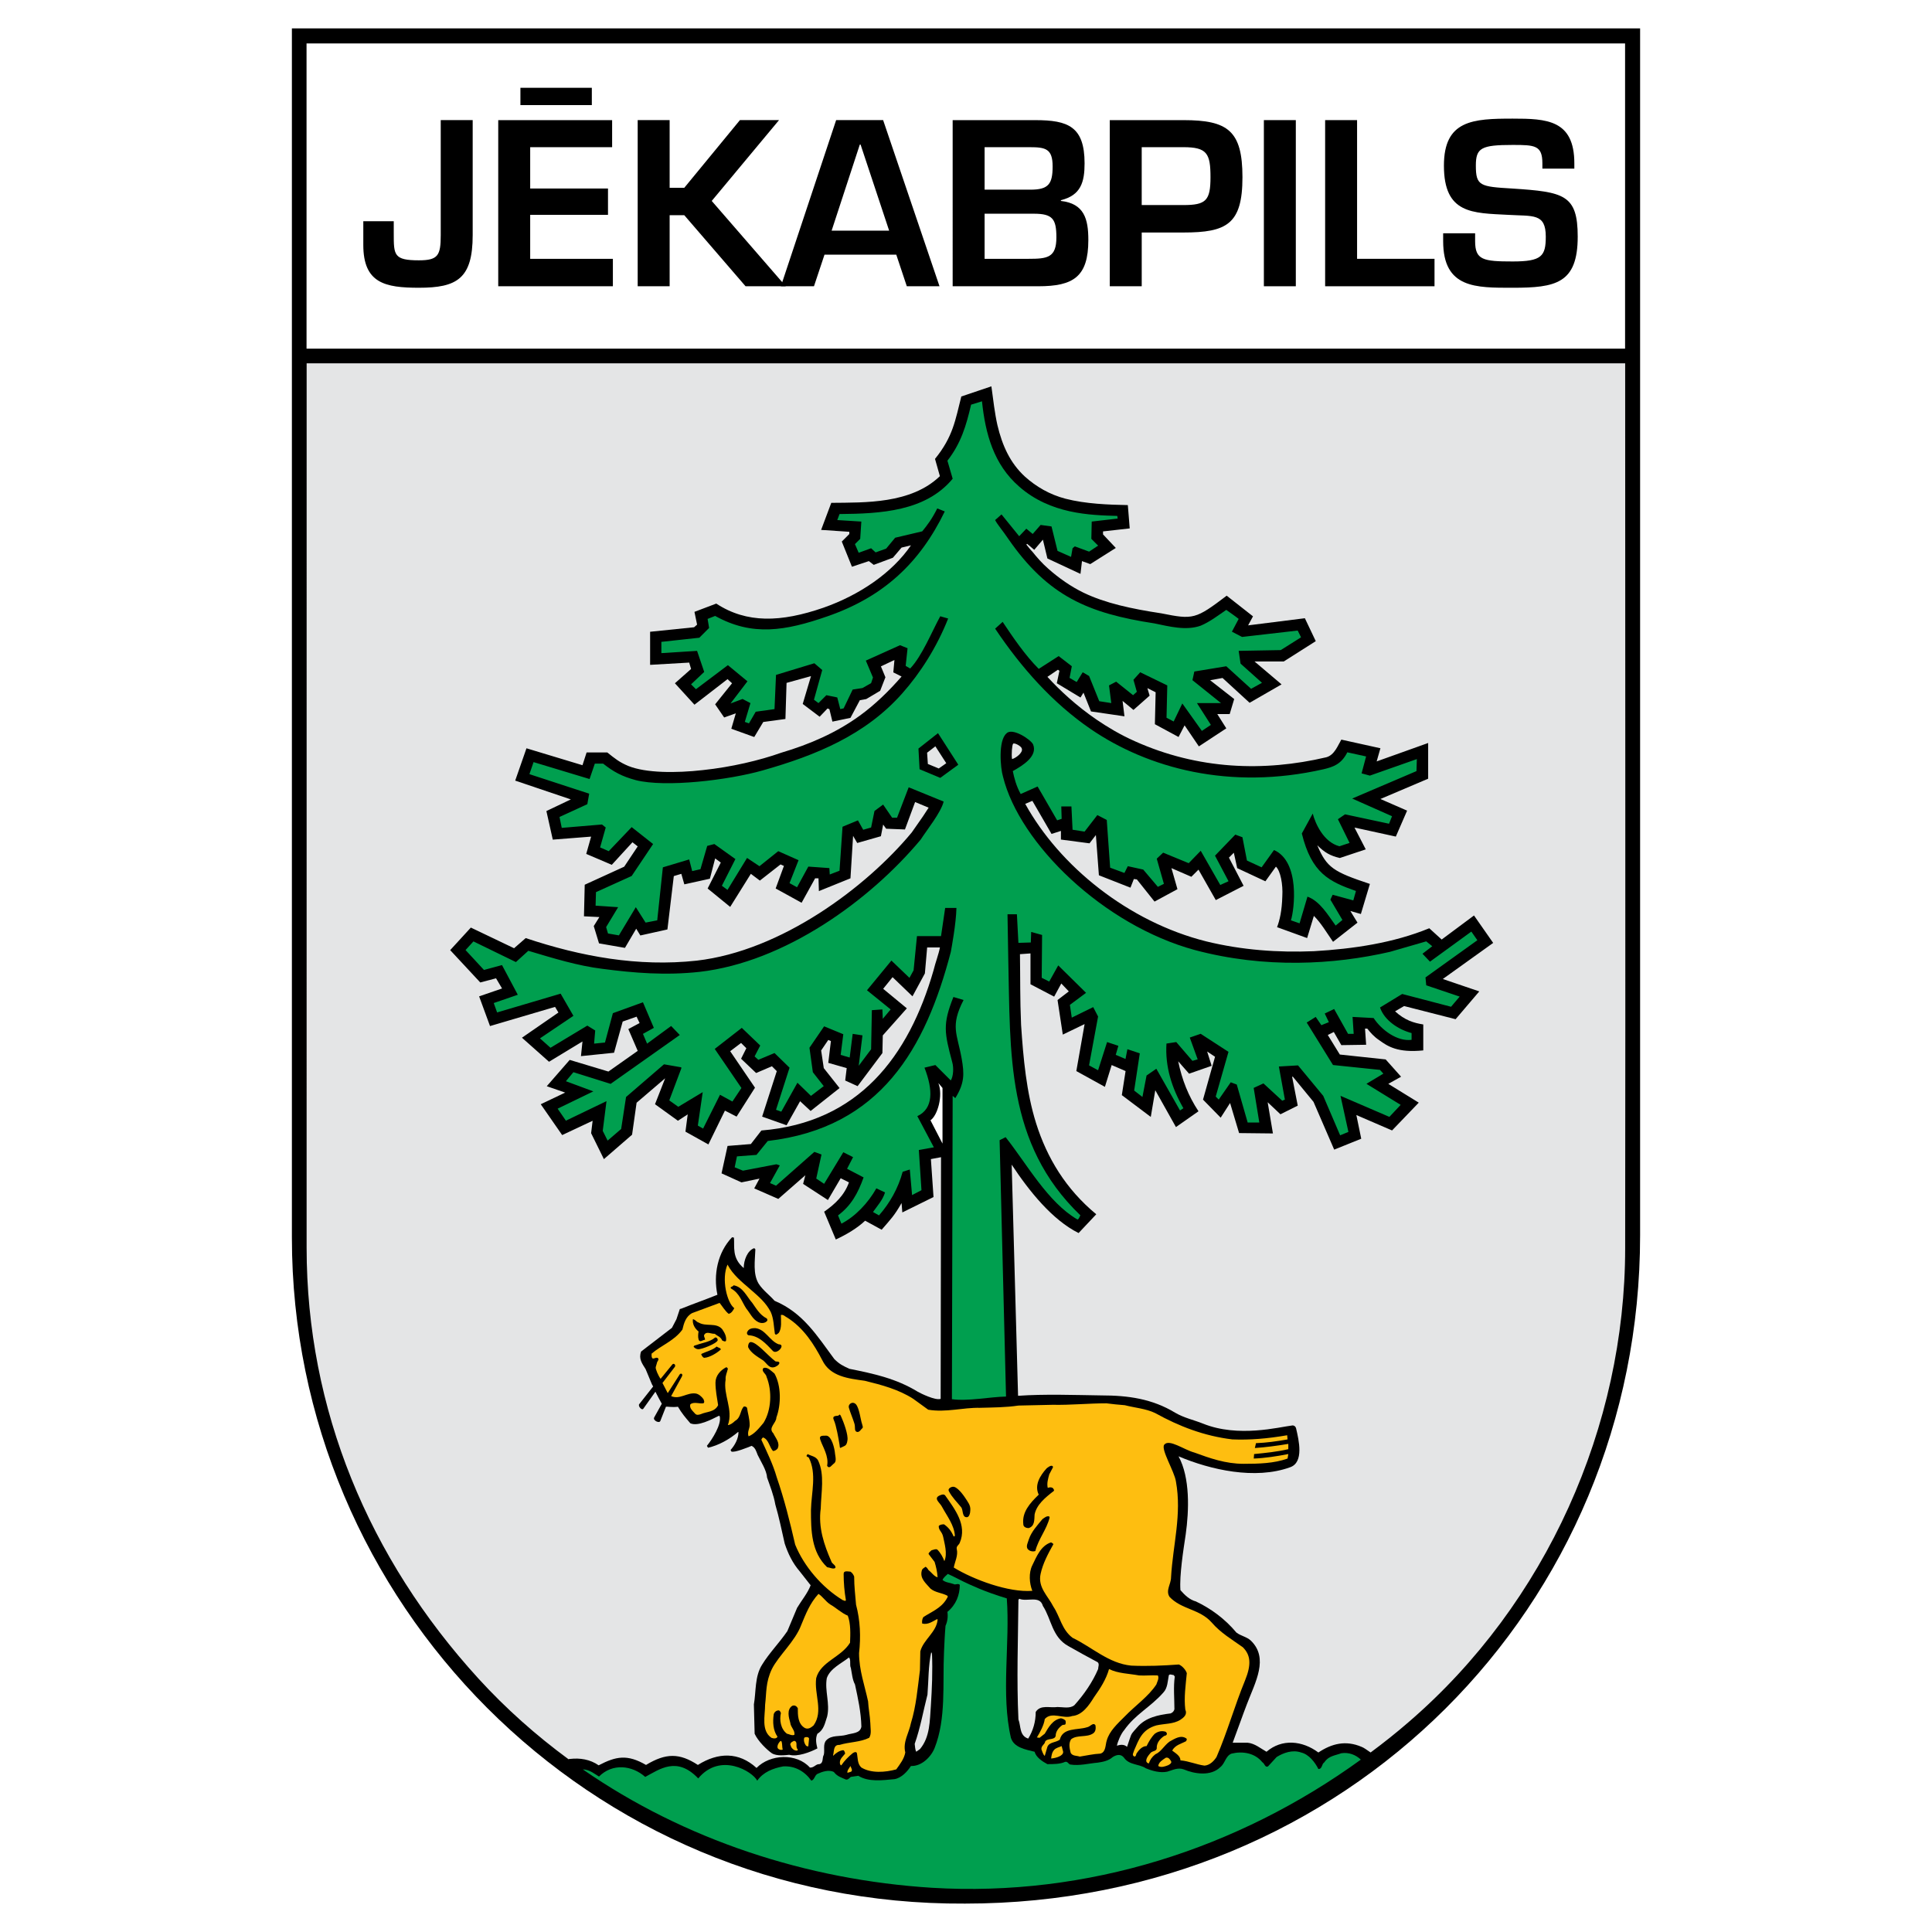 <?xml version="1.0" encoding="utf-8"?>
<!-- Generator: Adobe Illustrator 13.0.0, SVG Export Plug-In . SVG Version: 6.00 Build 14948)  -->
<!DOCTYPE svg PUBLIC "-//W3C//DTD SVG 1.0//EN" "http://www.w3.org/TR/2001/REC-SVG-20010904/DTD/svg10.dtd">
<svg version="1.0" id="Layer_1" xmlns="http://www.w3.org/2000/svg" xmlns:xlink="http://www.w3.org/1999/xlink" x="0px" y="0px"
	 width="192.756px" height="192.756px" viewBox="0 0 192.756 192.756" enable-background="new 0 0 192.756 192.756"
	 xml:space="preserve">
<g>
	<polygon fill-rule="evenodd" clip-rule="evenodd" fill="#FFFFFF" points="0,0 192.756,0 192.756,192.756 0,192.756 0,0 	"/>
	<path fill-rule="evenodd" clip-rule="evenodd" d="M163.634,2.834v120.412c0,37.014-29.325,66.676-67.35,66.676
		c-37.612,0.225-67.162-30.15-67.162-66.451V2.834H163.634L163.634,2.834z"/>
	<polygon fill-rule="evenodd" clip-rule="evenodd" fill="#FFFFFF" points="30.584,34.785 162.134,34.785 162.134,4.334 
		30.584,4.334 30.584,34.785 	"/>
	<path fill-rule="evenodd" clip-rule="evenodd" d="M43.972,11.984v11.475c0,2.025-0.263,2.513-2.175,2.513
		c-2.512,0-2.512-0.525-2.512-2.663v-1.238h-3.038v2.363c0,3.825,2.175,4.275,5.55,4.275c3.788,0,5.363-0.9,5.363-5.25V11.984
		H43.972L43.972,11.984z"/>
	<path fill-rule="evenodd" clip-rule="evenodd" d="M52.897,14.685h8.175v-2.7H49.709V28.56h11.438v-2.738h-8.25v-4.387h7.763V18.81
		h-7.763V14.685L52.897,14.685z M51.922,8.76v1.725h7.125V8.76H51.922L51.922,8.76z"/>
	<polygon fill-rule="evenodd" clip-rule="evenodd" points="66.81,11.984 63.622,11.984 63.622,28.56 66.81,28.56 66.81,21.472 
		68.272,21.472 74.384,28.56 78.396,28.56 71.009,20.047 77.722,11.984 73.822,11.984 68.272,18.734 66.81,18.734 66.81,11.984 	"/>
	<path fill-rule="evenodd" clip-rule="evenodd" d="M89.422,25.409l1.05,3.15h3.263l-5.625-16.575h-4.688L77.91,28.56h3.3l1.05-3.15
		H89.422L89.422,25.409z M88.709,23.01h-5.737l2.812-8.588h0.075L88.709,23.01L88.709,23.01z"/>
	<path fill-rule="evenodd" clip-rule="evenodd" d="M98.234,21.322h4.912c1.875,0,2.25,0.525,2.25,2.363
		c0,2.025-0.899,2.137-2.774,2.137h-4.388V21.322L98.234,21.322z M103.597,28.56c3.487,0,4.987-0.938,4.987-4.613
		c0-2.1-0.412-3.637-2.737-3.899v-0.075c1.987-0.488,2.362-1.8,2.362-3.675c0-3.675-1.649-4.312-4.912-4.312h-8.25V28.56H103.597
		L103.597,28.56z M98.234,14.685h4.5c1.575,0,2.287,0.15,2.287,1.913c0,1.762-0.412,2.325-2.212,2.325h-4.575V14.685L98.234,14.685z
		"/>
	<path fill-rule="evenodd" clip-rule="evenodd" d="M110.722,28.56h3.188v-5.363h4.162c4.312,0,5.888-0.825,5.888-5.512
		c0-4.65-1.462-5.7-5.888-5.7h-7.35V28.56L110.722,28.56z M113.909,20.459v-5.775h4.162c2.363,0,2.7,0.637,2.7,3
		c0,2.325-0.45,2.775-2.7,2.775H113.909L113.909,20.459z"/>
	<polygon fill-rule="evenodd" clip-rule="evenodd" points="129.284,11.984 126.097,11.984 126.097,28.56 129.284,28.56 
		129.284,11.984 	"/>
	<polygon fill-rule="evenodd" clip-rule="evenodd" points="135.396,11.984 132.209,11.984 132.209,28.56 143.122,28.56 
		143.122,25.822 135.396,25.822 135.396,11.984 	"/>
	<path fill-rule="evenodd" clip-rule="evenodd" d="M143.984,23.272v0.788c0,4.725,3.262,4.65,6.938,4.65
		c4.274,0,6.487-0.413,6.487-5.1c0-4.2-1.388-4.462-6.525-4.8c-3.225-0.188-3.638-0.263-3.638-2.288
		c0-1.762,0.525-2.062,3.676-2.062c2.212,0,2.962,0.038,2.962,1.837v0.525h3.188v-0.525c0-4.35-2.774-4.462-6.149-4.462
		c-3.976,0-6.863,0.15-6.863,4.688c0,4.837,2.851,4.725,6.413,4.913c2.475,0.15,3.75-0.188,3.75,2.175c0,1.95-0.413,2.475-3.3,2.475
		c-2.963,0-3.75-0.15-3.75-2.025v-0.788H143.984L143.984,23.272z"/>
	<path fill-rule="evenodd" clip-rule="evenodd" fill="#009F4F" d="M100.372,139.334c-1.65,0.037-3.825,0.488-5.4,0.262l0.075-30.262
		l0.263,0.225c0.937-1.5,0.9-2.438,0.637-3.938c-0.45-2.512-1.163-3.225,0.188-5.85l-1.013-0.301
		c-1.087,2.738-0.9,3.562-0.112,6.525c0.15,0.525,0.112,1.389-0.15,1.801l-1.538-1.537l-1.087,0.262
		c0.862,2.213,0.9,4.088-0.713,4.838l1.65,3.111l-1.5,0.264l0.263,4.012l-0.938,0.488l-0.225-2.551l-0.712,0.225
		c-0.45,1.65-1.275,3.113-2.362,4.352l-0.6-0.338c0.45-0.639,0.975-1.201,1.2-1.951l-0.862-0.412
		c-0.825,1.463-2.1,2.812-3.488,3.525l-0.337-0.824c1.312-0.977,1.987-2.213,2.55-3.789l-1.65-0.861l0.6-1.162l-0.975-0.488
		l-1.913,3.15l-0.787-0.525l0.525-2.4l-0.712-0.262l-3.825,3.375l-0.6-0.264l0.975-1.762l-0.337-0.113l-3.338,0.639l-0.825-0.338
		l0.225-1.088l1.95-0.15l1.125-1.387c11.288-1.312,15.75-9.262,18.263-18.862c0.075-0.413,0.525-2.812,0.562-4.388h-1.125
		l-0.413,2.812h-2.4l-0.338,3.413l-0.412,0.75l-1.8-1.725l-2.438,2.963l2.363,1.912l-0.788,0.938l-0.038-0.938l-1.05,0.074
		l-0.075,3.9l-1.238,1.65l0.375-3.037l-0.975-0.15l-0.3,2.363l-0.9-0.264l0.262-2.062l-1.913-0.787l-1.462,2.137l0.337,2.438
		l1.088,1.389l-1.275,0.975l-1.35-1.312l-1.612,2.887l-0.525-0.188l1.35-4.199l-1.5-1.463l-1.613,0.676l-0.375-0.338l0.563-1.088
		l-1.838-1.762l-2.7,2.1l2.663,3.9l-0.9,1.35l-1.237-0.676l-1.688,3.375l-0.525-0.299l0.488-3.338l-2.438,1.463l-0.9-0.639
		l1.2-3.188v-0.111l-1.725-0.301l-3.788,3.264l-0.487,3.188l-1.351,1.162l-0.487-0.975l0.375-2.963l-4.05,1.949l-0.825-1.199
		l3.562-1.725l-2.737-1.014l0.75-0.9l3.712,1.164l6.9-4.875l-0.862-0.9l-2.4,1.762l-0.413-0.975l1.087-0.6l-1.087-2.551l-3,1.088
		l-0.788,2.926l-1.087,0.111l0.112-1.312l-0.787-0.486l-3.675,2.211l-1.05-0.938l3.337-2.248l-1.275-2.213l-6.337,1.875
		l-0.338-0.938l2.4-0.826l-1.575-2.962l-1.8,0.487l-1.838-1.987l0.788-0.862l4.237,2.062l1.238-1.125c2.513,0.75,4.95,1.5,7.387,1.8
		c3.15,0.412,6.3,0.675,9.713,0.3c8.475-0.976,16.95-7.088,22.05-13.2c0.6-0.938,2.025-2.7,2.288-3.788l-3.488-1.425l-1.162,3.037
		h-0.488l-0.9-1.312l-0.863,0.638l-0.337,1.65l-0.788,0.225l-0.525-0.938l-1.538,0.637l-0.3,4.388l-0.975,0.375l-0.038-0.638
		l-2.1-0.15l-1.125,2.062l-0.75-0.412l0.9-2.288l-2.025-0.9l-1.875,1.5l-1.238-0.825l-1.95,3.188l-0.562-0.413l1.35-2.663l-2.1-1.5
		l-0.712,0.187l-0.675,2.325l-0.825,0.188l-0.3-1.163l-2.625,0.788l-0.562,5.288l-1.162,0.225l-0.975-1.537l-1.688,2.812
		l-1.087-0.188l-0.188-0.638l1.2-1.987l-2.25-0.15l0.038-1.35l3.562-1.613l2.138-3.187l-2.138-1.688l-2.288,2.4l-0.862-0.375
		l0.562-1.987l-0.375-0.3l-4.013,0.337l-0.225-1.087l2.775-1.275l0.187-1.05l-5.625-1.837l-0.338-0.113l0.413-1.2l5.588,1.688
		l0.525-1.538h0.825c1.05,0.825,1.875,1.275,3.263,1.65c2.962,0.75,9.262,0,12.675-0.975c5.288-1.5,10.237-3.525,13.913-7.688
		c1.8-2.025,3.45-4.613,4.575-7.462l-0.788-0.225c-0.862,1.575-1.8,3.938-3,5.212l-0.45-0.262l0.188-1.763l-0.75-0.3l-3.413,1.537
		l0.712,1.688l-0.187,0.562l-0.863,0.488l-0.975,0.15l-0.9,1.875l-0.337,0.075l-0.3-1.163l-1.087-0.225l-0.788,0.788l-0.45-0.337
		l0.825-2.962l-0.787-0.675l-3.825,1.163l-0.15,3.412l-1.875,0.263l-0.675,1.163l-0.412-0.15l0.562-1.875l-0.788-0.412l-1.2,0.45
		l1.688-2.212l-1.95-1.612l-3.188,2.4l-0.488-0.487l1.312-1.238l-0.712-2.1l-3.562,0.225v-1.125l3.788-0.412l0.975-0.976l-0.15-0.9
		l0.75-0.3c3.712,2.062,7.012,1.5,11.212,0.038c5.625-1.95,9.225-5.362,11.7-10.462l-0.75-0.3c-0.525,1.05-0.975,1.649-1.5,2.287
		l-2.7,0.637l-0.9,1.088l-1.05,0.375l-0.45-0.413l-1.238,0.45l-0.375-0.863l0.525-0.525l0.113-1.725l-2.4-0.15l0.225-0.6
		c4.087-0.037,8.587-0.262,11.288-3.525l-0.525-1.8c1.35-1.725,1.875-3.487,2.362-5.588l1.087-0.337
		c0.338,3.225,1.162,6.3,3.713,8.512c3.112,2.737,7.05,2.85,9.787,2.925l0.037,0.263l-2.587,0.3l-0.038,1.725l0.676,0.675l-0.9,0.6
		l-1.425-0.525l-0.225,0.188l-0.15,0.862l-1.35-0.6l-0.601-2.438l-1.087-0.15l-0.788,0.9l-0.638-0.525l-0.712,0.75l-1.763-2.175
		l-0.638,0.562c0.225,0.45,0.788,1.087,1.312,1.875c3.976,5.738,7.987,7.425,14.588,8.438c1.462,0.3,3.149,0.75,4.612,0.225
		c0.899-0.375,1.725-1.012,2.55-1.575c0.412,0.3,0.862,0.6,1.237,0.9l-0.675,1.275l1.013,0.525l5.55-0.638l0.337,0.675l-2.024,1.275
		l-4.2,0.075l0.188,1.275l2.138,1.913l-1.088,0.6l-2.475-2.25l-3.188,0.525l-0.188,0.863l2.85,2.287h-2.399l1.388,2.175l-0.9,0.6
		l-1.95-2.738l-0.862,1.8l-0.713-0.375l0.075-3.225l-2.7-1.312l-0.675,0.75l0.338,1.2l-0.375,0.337l-1.688-1.35l-0.713,0.375
		l0.226,1.762l-1.2-0.187l-1.013-2.513l-0.638-0.375l-0.6,0.975l-0.713-0.413l0.226-1.163l-1.312-1.012l-1.988,1.275
		c-1.35-1.35-2.55-3.112-3.6-4.688l-0.75,0.675c2.588,3.863,5.7,7.388,9.524,10.013c5.701,3.9,13.876,6.15,23.251,4.012
		c0.937-0.225,1.762-0.487,2.362-1.687l1.875,0.412l-0.45,1.688l0.825,0.225l4.688-1.65l-0.038,1.2l-6.412,2.737l3.975,1.763
		l-0.3,0.75l-4.388-0.938l-0.712,0.487l1.162,2.363l-1.013,0.337c-1.574-0.413-2.399-2.25-2.662-3.262l-1.088,1.987
		c0.976,3.975,2.737,4.8,5.4,5.737l-0.263,0.938l-2.062-0.562l-0.225,0.488l1.2,2.025l-0.676,0.562
		c-0.787-1.087-1.574-2.438-2.812-2.888l-0.787,2.663l-0.862-0.3c0.337-1.05,0.938-5.85-1.688-7.013l-1.237,1.725l-1.463-0.675
		l-0.45-2.325l-0.712-0.263l-2.025,2.1l1.35,2.55l-0.824,0.375l-1.95-3.412l-1.2,1.237l-2.55-1.05l-0.638,0.6l0.713,2.512
		l-0.601,0.3l-1.462-1.725l-1.538-0.337l-0.337,0.675l-1.425-0.525l-0.338-4.763l-0.938-0.487l-1.275,1.65l-1.199-0.188
		l-0.113-2.325h-1.012l0.037,1.238l-0.45,0.15l-1.95-3.375l-1.688,0.75c-0.449-0.825-0.638-1.575-0.787-2.288
		c0.938-0.525,2.513-1.462,2.025-2.663c-0.226-0.487-2.101-1.725-2.663-1.087c-0.825,0.713-0.6,3.45-0.337,4.312
		c1.649,6.675,10.012,14.812,19.124,17.288c7.013,1.875,13.913,1.462,19.463,0.188l3.638-1.05l0.6,0.487l-0.975,0.75l0.75,0.788
		l4.125-3l0.6,0.862l-5.175,3.712l0.075,0.787l3.337,1.125l-0.862,1.014l-4.875-1.275l-2.212,1.35
		c0.449,1.312,1.874,2.213,3.149,2.551v0.674c-1.425,0.188-3-0.975-3.787-2.174l-2.101-0.113l0.112,1.688h-0.562l-1.388-2.475
		l-0.938,0.449l0.412,0.863l-0.75,0.299l-0.562-0.824l-0.899,0.562l2.624,4.238l4.688,0.486l0.337,0.375l-1.688,1.014l3.413,2.1
		l-1.125,1.199l-4.876-2.1l0.788,3.6l-0.825,0.338l-1.688-3.938l-2.513-3.037l-1.912,0.111l0.6,3.301l-0.262,0.113l-1.876-1.727
		l-0.975,0.451l0.562,3.449h-1.162l-1.088-3.787l-0.6-0.225l-1.2,1.725l-0.3-0.301l1.274-4.461l-2.774-1.801l-1.088,0.375
		l0.787,2.176l-0.524,0.148l-1.612-1.875l-0.976,0.15c-0.149,2.287,0.525,4.426,1.688,6.451l-0.337,0.225l-2.363-4.162l-0.975,0.674
		l-0.412,2.139l-0.825-0.639l0.562-3.713l-1.237-0.412l-0.188,0.975l-0.976-0.412l0.263-0.9l-1.125-0.375l-0.899,2.812l-0.9-0.486
		l0.9-4.875l-0.487-0.938l-2.138,1.049l-0.188-1.273l1.613-1.201l-2.775-2.737l-0.899,1.612l-0.75-0.375l0.037-4.274l-1.087-0.3
		l-0.038,1.05l-1.237,0.038l-0.15-2.85h-0.938l0.075,4.425c0.225,9.412-0.263,18.449,7.2,25.613c-0.075,0.074-0.15,0.412-0.3,0.412
		c-2.963-1.725-5.025-5.514-7.163-8.213l-0.6,0.301L100.372,139.334L100.372,139.334z"/>
	<polygon fill-rule="evenodd" clip-rule="evenodd" points="93.584,73.147 95.609,76.296 93.809,77.609 91.747,76.747 91.634,74.684 
		93.584,73.147 	"/>
	<path fill-rule="evenodd" clip-rule="evenodd" fill="#E4E5E6" d="M101.946,74.684c0.15,0.413-0.637,0.975-0.975,1.05
		c-0.075-0.45,0-1.425,0.112-1.538C101.234,74.084,101.909,74.459,101.946,74.684L101.946,74.684z"/>
	<polygon fill-rule="evenodd" clip-rule="evenodd" fill="#E4E5E6" points="93.322,74.459 94.409,76.146 93.659,76.672 
		92.572,76.222 92.497,75.097 93.322,74.459 	"/>
	<path fill-rule="evenodd" clip-rule="evenodd" fill="#FFFFFF" d="M94.034,114.096l-1.2-2.324c0.712-0.488,1.275-2.475,0.788-3.713
		l0.412,0.488V114.096L94.034,114.096z"/>
	<path fill-rule="evenodd" clip-rule="evenodd" fill="#FEBE10" d="M76.897,130.896c0.3,0.676,0.3,1.426,0.413,2.176
		c0.112,0.188,0.262,0,0.375-0.076c0.337-0.449,0.225-1.236,0.225-1.799c0.262-0.076,0.45,0.188,0.637,0.262
		c1.65,1.049,2.663,2.662,3.487,4.238c0.788,1.648,2.625,1.836,4.238,2.062c1.688,0.412,3.375,0.861,4.837,1.799l1.5,1.088
		c1.762,0.301,3.45-0.225,5.175-0.188c1.312-0.037,2.588-0.037,3.825-0.225l3.412-0.076c1.8,0.039,3.562-0.148,5.363-0.148
		c0.6,0.074,1.237,0.148,1.837,0.188c1.013,0.262,2.1,0.336,3.038,0.787c2.362,1.312,4.874,2.287,7.687,2.625
		c1.726,0.074,3.525-0.076,5.476-0.414l0.037,0.414c-1.05,0.188-2.1,0.338-3.149,0.375c-0.038,0.188-0.075,0.338-0.113,0.486
		c1.088-0.074,2.213-0.225,3.338-0.412v0.525c-1.125,0.262-2.25,0.375-3.412,0.488l-0.038,0.449c1.088-0.037,2.288-0.225,3.45-0.449
		l-0.075,0.449c-1.35,0.486-2.887,0.525-4.388,0.525c-1.8,0-3.375-0.562-4.912-1.125c-1.013-0.264-2.513-1.389-3-0.787
		c-0.375,0.449,1.013,2.662,1.163,3.674c0.6,3.301-0.301,6.301-0.488,9.562c0,0.676-0.562,1.312-0.149,1.951
		c1.199,1.273,3,1.199,4.199,2.549c0.9,1.051,2.062,1.725,3.112,2.475c0.788,0.789,0.863,1.725,0.226,3.301
		c-1.05,2.549-1.763,5.137-2.85,7.65c-0.263,0.412-0.676,0.824-1.2,0.861c-0.825-0.111-1.538-0.449-2.4-0.525
		c0-0.449-0.487-0.711-0.824-0.975c0.3-0.562,0.899-0.674,1.387-0.938c0.038-0.074,0.112-0.188,0.038-0.262
		c-0.563-0.412-1.2,0.037-1.688,0.301c-0.562,0.412-0.825,1.012-1.425,1.273c-0.338,0.264-0.525,0.562-0.638,0.9
		c-0.15,0-0.226-0.111-0.263-0.225c0-0.301,0.188-0.525,0.375-0.75c0.188-0.301,0.637-0.188,0.675-0.525
		c-0.038-0.525,0.337-0.975,0.75-1.238c0.112-0.037,0.225-0.037,0.263-0.188c0-0.148-0.112-0.262-0.263-0.262
		c-0.338-0.074-0.675,0.037-0.938,0.225c-0.375,0.375-0.6,0.789-0.825,1.238c-0.45,0-0.787,0.412-1.013,0.75
		c-0.037,0.111-0.037,0.262-0.187,0.299c-0.338-0.111-0.075-0.449-0.038-0.637c0.45-1.012,0.75-2.062,2.212-2.475
		c0.825-0.188,1.688-0.113,2.4-0.562c0.338-0.225,0.713-0.525,0.487-1.014c-0.149-1.199,0.038-2.438,0.15-3.637
		c-0.112-0.338-0.45-0.713-0.787-0.863c-1.575,0.113-3.112,0.188-4.763,0.113c-2.25-0.225-3.9-1.838-5.85-2.775
		c-1.088-0.824-1.238-2.1-1.913-3.111c-0.524-1.051-1.575-1.914-1.274-3.264c0.225-1.049,0.75-2.025,1.274-2.961
		c-0.037-0.113-0.149-0.113-0.225-0.189c-1.05,0.338-1.463,1.463-1.875,2.289c-0.375,0.75-0.301,1.799,0,2.549
		c-2.363,0.188-5.888-1.125-7.838-2.324c0.112-0.6,0.45-1.201,0.3-1.838c-0.075-0.301,0.225-0.412,0.3-0.637
		c0.75-1.764-0.488-3.338-1.462-4.725c-0.15-0.15-0.338-0.076-0.525,0c-0.713,0.299,0.037,0.75,0.225,1.162
		c0.487,0.9,1.2,1.799,1.274,2.85c-0.037,0.113-0.112,0.113-0.15,0.037c-0.187-0.449-0.487-0.861-0.938-1.162
		c-0.187,0-0.45,0.037-0.525,0.188c0,0.449,0.338,0.525,0.45,1.088c0.112,0.6,0.45,1.648,0.112,2.4
		c-0.15-0.414-0.375-0.826-0.712-1.164c-0.188-0.074-0.375,0.037-0.562,0.076c-0.112,0.111-0.3,0.225-0.3,0.375l0.6,0.787
		c0.15,0.486,0.262,0.975,0.3,1.537c-0.338-0.074-0.6-0.486-0.9-0.713c-0.075-0.111-0.15-0.262-0.3-0.338
		c-0.15,0.113-0.337,0.189-0.375,0.375c-0.225,0.789,0.413,1.275,0.863,1.801c0.487,0.412,1.125,0.412,1.688,0.713
		c0.112,0.113-0.075,0.262-0.113,0.375c-0.562,0.9-1.5,1.236-2.288,1.762c-0.112,0.188-0.15,0.412-0.112,0.639
		c0.6,0.148,1.05-0.227,1.5-0.451l0.038,0.076c-0.113,1.236-1.425,1.986-1.725,3.15l-0.038,1.873
		c-0.225,1.764-0.375,3.602-0.9,5.289c-0.188,0.975-0.825,1.875-0.562,2.924c-0.112,0.639-0.525,1.162-0.9,1.688
		c-1.087,0.301-2.512,0.412-3.487-0.188c-0.413-0.375-0.338-0.975-0.45-1.463c-0.112-0.148-0.3-0.037-0.413,0.039
		c-0.413,0.336-0.825,0.75-1.125,1.199c-0.112,0.037-0.112-0.113-0.15-0.188c-0.038-0.449,0.3-0.676,0.525-0.975
		c-0.038-0.15-0.075-0.301-0.188-0.338c-0.375,0.037-0.712,0.262-1.013,0.562v-0.074c0.113-0.375,0-1.051,0.638-1.014
		c0.975-0.299,2.062-0.262,2.962-0.711c0.263-0.414,0.113-0.977,0.113-1.463c-0.038-0.75-0.188-1.463-0.225-2.176
		c-0.337-1.574-0.9-3.113-0.9-4.801c0.188-1.648,0.112-3.299-0.3-4.836c-0.075-0.938-0.188-1.801-0.188-2.812
		c-0.075-0.188-0.188-0.375-0.375-0.488c-0.225,0-0.675-0.15-0.675,0.225c0,0.863,0.075,1.764,0.225,2.625
		c-0.075,0.15-0.188,0-0.3,0c-2.1-1.275-3.9-3.412-4.762-5.549c-0.525-2.289-1.088-4.537-1.838-6.713
		c-0.375-1.312-0.975-2.514-1.537-3.75c0.038-0.076,0.075-0.188,0.188-0.225c0.562,0.225,0.6,0.938,0.975,1.35
		c0.188,0,0.337-0.113,0.45-0.225c0.3-0.562-0.188-1.051-0.413-1.537c-0.562-0.562,0.3-1.014,0.3-1.576
		c0.487-1.312,0.487-3.188-0.188-4.387c-0.337-0.264-0.675-0.676-1.088-0.562c-0.3,0.338,0.263,0.562,0.3,0.9
		c0.562,1.387,0.487,3.299-0.3,4.574c-0.412,0.488-0.9,1.125-1.5,1.35c-0.15-0.449,0.112-0.75,0.112-1.125
		c0-0.637-0.188-1.162-0.263-1.725c-0.075-0.113-0.225-0.15-0.337-0.113c-0.375,0.451-0.262,1.088-0.862,1.426
		c-0.188,0.188-0.488,0.412-0.712,0.412c0.562-1.537-0.488-3-0.225-4.537c-0.038-0.412,0.15-0.713,0.225-1.088
		c-0.038-0.074-0.075-0.111-0.15-0.15c-0.6,0.301-1.087,0.863-1.087,1.539c0,0.787,0.15,1.5,0.263,2.25
		c-0.338,0.711-1.163,0.637-1.725,0.898c-0.225,0.076-0.413,0.113-0.562-0.037c-0.263-0.301-0.6-0.562-0.487-0.938
		c0.337-0.299,0.9-0.037,1.312-0.111c0.15-0.113,0.037-0.301,0-0.414c-0.188-0.262-0.488-0.525-0.788-0.562
		c-0.863-0.111-1.575,0.639-2.438,0.264l1.05-1.912c0.188-0.301-0.075-0.414-0.188-0.264l-1.2,1.875l-0.525-1.012l1.238-1.613
		c0.112-0.188-0.112-0.412-0.262-0.225l-1.163,1.426c-0.225-0.301-0.525-0.977-0.488-1.164l0.15-0.523
		c0.075-0.113,0.188-0.264,0.075-0.375c-0.225-0.188-0.562,0.299-0.637-0.188v-0.264c1.012-0.861,2.25-1.275,3.075-2.4
		c0.15-0.637,0.337-1.312,0.975-1.648l2.737-1.014c0.3,0.375,0.562,0.826,0.9,1.088c0.263-0.037,0.45-0.338,0.563-0.562
		c-0.713-0.525-1.313-2.887-0.675-4.35c0.525,1.012,1.425,1.725,2.288,2.475C75.697,129.359,76.409,129.959,76.897,130.896
		L76.897,130.896z"/>
	<path fill-rule="evenodd" clip-rule="evenodd" d="M75.06,129.996c0.375,0.525,0.75,1.201,1.425,1.537
		c0.075,0.039,0.112,0.227,0.038,0.264c-0.188,0.225-0.562,0.262-0.863,0.111c-0.562-0.262-0.825-0.898-1.2-1.35
		c-0.45-0.674-0.675-1.537-1.5-1.986c-0.225-0.188,0.188-0.188,0.225-0.338C74.122,128.385,74.497,129.359,75.06,129.996
		L75.06,129.996z"/>
	<path fill-rule="evenodd" clip-rule="evenodd" d="M69.697,131.947c0.75,0.449,1.763-0.039,2.362,0.674
		c0.225,0.338,0.45,0.713,0.375,1.162c-0.113,0.113-0.263,0-0.375-0.037c-0.15-0.375-0.487-0.449-0.75-0.674
		c-0.337,0.037-0.825-0.301-1.05,0.111c-0.075,0.188,0.113,0.301,0.075,0.488c-0.225,0-0.525,0.338-0.638-0.037
		c-0.075-0.264-0.037-0.562,0-0.789c-0.375-0.299-0.637-0.75-0.562-1.236C69.397,131.684,69.509,131.908,69.697,131.947
		L69.697,131.947z"/>
	<path fill-rule="evenodd" clip-rule="evenodd" d="M77.685,134.121c0.75,0-0.15,1.051-0.562,0.676
		c-0.713-0.75-1.425-1.537-2.438-1.576c-0.188-0.074-0.188-0.262-0.113-0.375c0.188-0.338,0.562-0.338,0.788-0.338
		C76.372,132.621,76.784,133.783,77.685,134.121L77.685,134.121z"/>
	<path fill-rule="evenodd" clip-rule="evenodd" d="M71.609,133.709c-0.075,0.338-1.65,0.938-1.95,0.9c-0.15,0-0.3-0.076-0.45-0.225
		c0-0.15,0.15-0.15,0.262-0.188c0.6-0.227,1.35-0.301,1.875-0.75C71.497,133.408,71.609,133.559,71.609,133.709L71.609,133.709z"/>
	<path fill-rule="evenodd" clip-rule="evenodd" d="M77.347,135.809c0.075,0.076,0.413-0.037,0.413,0.188
		c-0.075,0.225-0.225,0.264-0.413,0.375c-0.6,0.225-0.788-0.299-1.2-0.637c-0.562-0.375-1.2-0.713-1.5-1.312
		c-0.038-0.15,0.038-0.488,0.225-0.525C75.472,133.859,76.559,135.209,77.347,135.809L77.347,135.809z"/>
	<path fill-rule="evenodd" clip-rule="evenodd" d="M71.909,134.646c-0.375,0.338-1.087,0.787-1.65,0.824
		c-0.15-0.037-0.263-0.225-0.3-0.375c0.413-0.225,1.2-0.412,1.538-0.75C71.647,134.459,71.947,134.496,71.909,134.646
		L71.909,134.646z"/>
	<path fill-rule="evenodd" clip-rule="evenodd" d="M85.409,140.121c0.337,0.412,0.45,1.537,0.6,1.951
		c0.15,0.449,0.038,0.375-0.075,0.523c-0.113,0.15-0.3,0.375-0.525,0.225c-0.188-0.148-0.037-0.449-0.188-0.861
		c-0.112-0.375-0.413-1.088-0.525-1.5C84.584,140.084,85.072,139.746,85.409,140.121L85.409,140.121z"/>
	<path fill-rule="evenodd" clip-rule="evenodd" d="M83.947,141.396c0.188,0.412,0.712,1.762,0.6,2.324
		c-0.075,0.562-0.3,0.525-0.488,0.639c-0.225,0.074-0.262,0.262-0.3-0.225c-0.075-0.488-0.337-1.988-0.562-2.438
		c-0.225-0.488,0.263-0.414,0.413-0.451S83.759,140.947,83.947,141.396L83.947,141.396z"/>
	<path fill-rule="evenodd" clip-rule="evenodd" d="M83.31,145.033c0.075,0.488,0.15,0.826-0.15,1.014
		c-0.263,0.225-0.337,0.412-0.562,0.299l-0.075-0.111c0.188-0.938-0.45-1.912-0.637-2.475c-0.225-0.525,0.038-0.525,0.562-0.525
		C82.972,143.271,83.272,144.51,83.31,145.033L83.31,145.033z"/>
	<path fill-rule="evenodd" clip-rule="evenodd" d="M81.622,145.709c0.675,1.426,0.3,3.188,0.263,4.799
		c-0.263,1.877,0.337,3.639,1.05,5.252c0.075,0.299,0.487,0.375,0.412,0.674c-0.225,0.15-0.525-0.037-0.825-0.074
		c-1.575-1.5-1.612-3.639-1.612-5.701c0.038-1.762,0.6-3.637-0.225-5.25c-0.075-0.037-0.187-0.074-0.225-0.15l0.113-0.186
		C80.909,145.258,81.397,145.297,81.622,145.709L81.622,145.709z"/>
	<path fill-rule="evenodd" clip-rule="evenodd" d="M104.685,147.096c-0.112,0.414-0.263,0.9-0.15,1.352
		c0.188-0.076,0.338-0.076,0.487,0c0.075,0.074,0.226,0.262,0.075,0.336c-0.825,0.639-1.688,1.35-1.875,2.326
		c-0.037,0.486,0.037,1.162-0.6,1.35c-0.226,0-0.525-0.113-0.525-0.375c-0.15-1.199,0.638-2.1,1.537-2.963
		c-0.449-0.938,0.113-1.875,0.788-2.625c0.15-0.111,0.412-0.338,0.6-0.225l0.038,0.113L104.685,147.096L104.685,147.096z"/>
	<path fill-rule="evenodd" clip-rule="evenodd" d="M96.284,149.422c0.263,0.412,0.562,0.75,0.525,1.236
		c0,0.301-0.112,0.75-0.375,0.713c-0.45,0-0.337-0.713-0.525-0.975c-0.45-0.562-0.9-0.975-1.237-1.613
		c-0.15-0.262,0.225-0.449,0.413-0.449C95.347,148.297,95.834,148.746,96.284,149.422L96.284,149.422z"/>
	<path fill-rule="evenodd" clip-rule="evenodd" d="M104.722,151.408c-0.3,1.201-1.125,2.139-1.425,3.338
		c-0.225,0.076-0.525,0.037-0.713-0.15c-0.3-0.262,0-0.75,0.075-1.049c0.263-0.75,0.825-1.352,1.35-1.988
		c0.226-0.15,0.413-0.338,0.676-0.262L104.722,151.408L104.722,151.408z"/>
	<path fill-rule="evenodd" clip-rule="evenodd" fill="#FEBE10" d="M82.822,160.07c0.6,0.338,1.125,0.863,1.762,1.125
		c0.3,0.789,0.263,1.838,0.225,2.701c-0.9,1.463-2.925,1.875-3.375,3.525c-0.225,1.611,0.75,3.299-0.263,4.725
		c-0.263,0.225-0.525,0.412-0.863,0.262c-0.712-0.412-0.712-1.275-0.712-1.986c-0.112-0.188-0.3-0.338-0.562-0.227
		c-0.562,0.375-0.337,1.164-0.188,1.688c0.038,0.451,0.488,0.75,0.413,1.201c-0.263,0.111-0.525-0.076-0.75-0.113
		c-0.638-0.486-0.75-1.387-0.6-2.062c-0.038-0.111-0.113-0.262-0.225-0.262c-0.225,0-0.413,0.15-0.488,0.375
		c-0.112,0.787-0.075,1.611,0.375,2.25c-0.112,0.225-0.375,0.188-0.6,0.113c-1.05-0.713-0.637-2.213-0.637-3.301
		c0.15-1.238,0.038-2.213,0.675-3.562c0.675-1.35,2.325-2.775,2.925-4.389c0.45-1.086,0.863-2.174,1.725-3.111
		C82.072,159.283,82.372,159.771,82.822,160.07L82.822,160.07z"/>
	<path fill-rule="evenodd" clip-rule="evenodd" fill="#E4E5E6" d="M104.047,160.221c0.862,1.312,0.9,3.113,2.55,4.014
		c0.976,0.562,1.95,1.086,2.925,1.611c0.188,0.188,0.038,0.451,0.038,0.676c-0.562,1.312-1.388,2.512-2.363,3.6
		c-0.45,0.375-1.125,0.188-1.687,0.188c-0.788,0.113-1.688-0.262-2.176,0.488c0,0.975-0.262,1.875-0.75,2.662
		c-0.899-0.301-0.712-1.238-0.975-1.912c-0.188-3.938-0.038-7.988,0-11.926l0.075-0.113
		C102.472,159.846,103.747,159.133,104.047,160.221L104.047,160.221z"/>
	<path fill-rule="evenodd" clip-rule="evenodd" fill="#E4E5E6" d="M92.984,164.984c0.075,1.762,0,3.449-0.112,5.211
		c-0.113,1.502-0.075,3.113-1.088,4.312l-0.375,0.264c-0.112-0.225-0.112-0.525-0.15-0.787c0.562-1.576,0.862-3.301,1.275-4.914
		c0.113-1.387,0.075-2.85,0.375-4.236L92.984,164.984L92.984,164.984z"/>
	<path fill-rule="evenodd" clip-rule="evenodd" fill="#FEBE10" d="M113.646,167.158c0.601,0.039,1.238-0.037,1.875,0
		c0.15,0.301-0.075,0.639-0.15,0.9c-0.787,1.201-2.1,2.1-3.149,3.188c-0.75,0.75-1.537,1.463-1.8,2.4
		c-0.15,0.449-0.075,1.162-0.638,1.312c-0.712,0.037-1.35,0.188-2.062,0.299c-0.3-0.111-0.712-0.037-0.9-0.375
		c-0.112-0.449-0.225-0.938,0.038-1.35c0.6-0.486,1.575-0.148,2.213-0.6c0.262-0.188,0.262-0.525,0.225-0.787
		c-0.225-0.375-0.525,0.15-0.862,0.188c-0.938,0.299-2.4,0-2.7,1.236c-0.413,0.301-1.05,0.227-1.237,0.713l-0.263,0.9
		c-0.15-0.074-0.3-0.562-0.338-0.676c0-0.375,0.338-0.449,0.375-0.748c0.226-0.375,0.938-0.113,1.05-0.564
		c0-0.449,0.301-0.824,0.676-1.086c0.074-0.039,0.225,0,0.3-0.076c0.037-0.111,0.037-0.262,0-0.375c-0.15-0.15-0.3-0.188-0.45-0.225
		c-0.825,0.15-1.237,0.9-1.612,1.537l-0.525,0.414l-0.262-0.039c0.3-0.486,0.712-1.236,0.787-1.838
		c0.713-0.787,1.837,0.039,2.737-0.299c1.013-0.076,1.688-1.088,2.175-1.875c0.638-0.9,1.2-1.762,1.5-2.812
		C111.547,166.971,112.634,166.971,113.646,167.158L113.646,167.158z"/>
	<path fill-rule="evenodd" clip-rule="evenodd" fill="#FEBE10" d="M80.722,173.459l-0.075,0.75c-0.038,0.074-0.15,0-0.225-0.037
		c-0.15-0.188-0.263-0.488-0.188-0.787C80.347,173.271,80.684,173.271,80.722,173.459L80.722,173.459z"/>
	<path fill-rule="evenodd" clip-rule="evenodd" fill="#FEBE10" d="M79.597,174.547c0,0.074-0.038,0.111-0.112,0.111
		c-0.263,0-0.45-0.188-0.562-0.375c0-0.15-0.15-0.225-0.038-0.338c0.038-0.148,0.225-0.186,0.337-0.262
		C79.672,173.76,79.297,174.283,79.597,174.547L79.597,174.547z"/>
	<path fill-rule="evenodd" clip-rule="evenodd" fill="#FEBE10" d="M78.097,174.547c-0.112,0.074-0.3,0.037-0.412-0.039
		c-0.188-0.111-0.113-0.375-0.038-0.523C78.134,173.158,77.984,174.359,78.097,174.547L78.097,174.547z"/>
	<path fill-rule="evenodd" clip-rule="evenodd" fill="#FEBE10" d="M106.071,174.771c0.038,0.412-0.712,0.637-1.199,0.676
		c0.037-0.301,0.075-0.639,0.337-0.9c0.15-0.15,0.525-0.264,0.713-0.338L106.071,174.771L106.071,174.771z"/>
	<path fill-rule="evenodd" clip-rule="evenodd" fill="#FEBE10" d="M116.834,175.709c0.113,0.188-0.149,0.338-0.3,0.412
		c-0.3,0.113-0.675,0.262-0.975,0.074c0.037-0.373,0.412-0.6,0.75-0.824C116.572,175.297,116.722,175.521,116.834,175.709
		L116.834,175.709z"/>
	<path fill-rule="evenodd" clip-rule="evenodd" fill="#FEBE10" d="M84.809,176.797l-0.262,0.074c-0.038-0.262,0.188-0.449,0.3-0.676
		C84.884,176.346,85.184,176.721,84.809,176.797L84.809,176.797z"/>
	<path fill-rule="evenodd" clip-rule="evenodd" fill="#E4E5E6" d="M111.435,174.172c0.074-0.412,0.412-1.201,0.712-1.539
		c1.125-1.611,2.663-2.324,3.938-3.787c0.413-0.449,0.413-1.125,0.525-1.688c0.075-0.188,0.338-0.037,0.487-0.037l0.112,0.15
		c-0.149,1.049-0.037,2.174-0.037,3.262c-0.038,0.188-0.188,0.338-0.375,0.414c-1.237,0.148-2.513,0.412-3.338,1.387
		c-0.487,0.562-0.562,0.562-0.75,1.162l-0.262,0.787C112.185,174.059,111.884,174.021,111.435,174.172L111.435,174.172z"/>
	<path fill-rule="evenodd" clip-rule="evenodd" fill="#E4E5E6" d="M136.746,174.846c-0.337-0.225-0.675-0.486-0.899-0.562
		c-1.575-0.674-2.963-0.338-4.312,0.562c-1.612-1.199-3.638-1.387-5.175-0.074c-0.601-0.338-1.163-0.826-1.875-0.9h-1.5
		c0.525-1.387,0.975-2.699,1.425-3.863c0.825-2.174,2.213-4.574,0.375-6.336c-0.413-0.375-0.975-0.451-1.425-0.789
		c-1.163-1.387-2.55-2.398-4.05-3.111c-0.601-0.15-1.125-0.639-1.538-1.125c-0.112-1.463,0.3-4.051,0.525-5.551
		c0.337-2.398,0.45-5.662-0.713-7.799c3.188,1.35,7.65,2.361,11.138,1.088c1.388-0.488,0.862-2.701,0.6-3.826
		c-0.037-0.262-0.262-0.375-0.412-0.338c-1.275,0.15-5.362,1.238-8.888-0.188c-0.938-0.375-1.875-0.562-2.774-1.086
		c-2.288-1.389-4.688-1.727-7.351-1.727c-2.587-0.037-5.737-0.15-8.325,0.039l-0.637-23.062c1.762,2.662,4.05,5.512,6.675,6.824
		l1.763-1.875c-3.038-2.512-4.913-5.625-6-9.074c-0.976-3.113-1.275-6.451-1.5-9.826c-0.112-2.625-0.075-4.537-0.112-7.049
		l1.05-0.075v3.076l2.362,1.236l0.713-1.312l0.75,0.789l-1.125,0.861l0.524,3.449l2.175-1.049l-0.825,4.688l2.851,1.574l0.675-2.174
		l1.388,0.6l-0.375,2.4l2.888,2.174l0.45-2.662l2.062,3.676l2.249-1.576c-1.012-1.537-1.649-3.15-2.024-4.986l1.087,1.236
		l2.25-0.787l-0.449-1.426l0.787,0.525l-1.2,4.275l1.763,1.801l0.938-1.463l0.899,3l3.376,0.037l-0.525-3.113l1.274,1.201
		l1.726-0.863l-0.562-2.887h0.075l2.062,2.512l2.062,4.764l2.699-1.088l-0.487-2.363l3.562,1.537l2.663-2.773l-3.038-1.875
		l1.275-0.713l-1.538-1.725l-4.574-0.488l-1.2-1.949l0.6-0.301l0.75,1.312l2.476-0.037l-0.112-1.613h0.225
		c0.3,0.375,0.638,0.789,1.2,1.162c0.824,0.602,1.837,1.275,4.387,1.014v-2.588c-0.937-0.15-1.837-0.412-2.812-1.312l0.9-0.525
		l5.138,1.312l2.362-2.773l-3.638-1.238l5.025-3.6l-1.913-2.738l-3.225,2.4l-1.237-1.125c-3.562,1.462-7.575,2.062-11.513,2.288
		c-3.562,0.15-7.2-0.113-10.725-0.975c-7.8-1.95-14.663-7.538-18.075-13.725l0.713-0.3l1.912,3.3l0.938-0.3v0.863l2.851,0.375
		l0.637-0.825l0.3,4.013l3.15,1.237l0.338-0.862l0.3,0.038l1.763,2.212l2.287-1.238l-0.6-2.1l1.987,0.863l0.712-0.712l1.726,3.038
		l2.774-1.425l-1.462-2.812l0.487-0.487l0.338,1.537l2.812,1.312l1.05-1.462c0.449,0.413,0.713,1.763,0.638,2.963
		c-0.038,1.425-0.263,2.4-0.525,3.075l3,1.087l0.675-2.212c0.713,0.712,1.237,1.613,1.912,2.587l2.438-1.913l-0.712-1.162l1.05,0.3
		l0.9-3c-3.601-1.2-4.312-1.612-5.25-3.862c0.712,0.712,1.274,1.05,2.25,1.275l2.587-0.862l-1.125-2.175l4.125,0.9l1.125-2.588
		l-2.662-1.162l4.763-2.025v-3.562l-5.138,1.838l0.375-1.313l-3.9-0.862c-0.337,0.562-0.675,1.538-1.5,1.762
		c-6.225,1.463-12.787,1.238-19.124-1.612c-1.426-0.637-2.626-1.35-3.788-2.138c-2.025-1.387-3.675-2.924-4.912-4.274l1.05-0.712
		l0.149,0.112l-0.262,1.238l2.362,1.425l0.3-0.487l0.75,1.875l3.338,0.488l-0.188-1.538l1.087,0.9l1.612-1.425l-0.225-0.75
		l0.825,0.412l-0.075,3.188l2.362,1.275l0.601-1.163l1.425,2.1l2.737-1.8l-0.899-1.425h1.237l0.449-1.5l-2.399-1.875l1.237-0.225
		l2.7,2.475l3.188-1.837l-2.7-2.288h2.925l3.188-2.025l-1.088-2.287l-5.662,0.712l0.487-0.9l-2.625-2.062
		c-3.112,2.363-3.337,2.4-6.524,1.762c-2.963-0.45-5.588-1.012-7.763-2.062c-1.237-0.6-2.475-1.462-3.524-2.4
		c-0.601-0.525-1.125-1.125-1.575-1.688c-0.226-0.225-0.413-0.487-0.601-0.712l0.075-0.075l0.713,0.601l0.862-1.013l0.45,1.875
		l3.3,1.538l0.15-1.275l0.824,0.3l2.55-1.613l-1.274-1.35v-0.3l2.662-0.3l-0.188-2.325c-1.875-0.037-4.199-0.112-6.225-0.638
		c-1.575-0.412-2.925-1.2-4.05-2.212c-1.463-1.35-2.25-3.075-2.738-5.137c-0.262-1.163-0.412-2.475-0.6-3.863l-3,1.013
		c-0.6,2.362-0.825,4.013-2.625,6.225l0.488,1.725c-2.888,2.775-7.462,2.625-10.837,2.662l-1.013,2.7l2.812,0.188v0.225l-0.75,0.75
		l1.013,2.512l1.688-0.562l0.487,0.375l1.912-0.712l0.863-1.012l0.938-0.225c-1.875,2.737-5.1,4.95-8.737,6.225
		c-4.237,1.463-7.65,1.575-10.688-0.413l-2.175,0.825l0.262,1.275l-0.3,0.262l-4.387,0.45v3.3l3.9-0.225l0.187,0.638l-1.612,1.425
		l1.95,2.138l3.3-2.55l0.45,0.413l-1.687,2.1l0.9,1.312l1.163-0.413l-0.45,1.538l2.288,0.825l0.9-1.5l2.212-0.3l0.112-3.6
		l2.438-0.675l-0.825,2.775l1.688,1.275l0.788-0.825l0.187,0.075l0.3,1.238l1.8-0.375l0.937-1.763l0.638-0.112l1.388-0.825
		l0.525-1.35l-0.45-1.087l1.35-0.637l-0.112,1.237l0.825,0.413c-1.275,1.462-2.663,2.812-4.163,3.9
		c-2.325,1.688-4.95,2.85-7.875,3.712c-2.101,0.75-4.95,1.425-7.8,1.725c-2.663,0.3-5.663,0.3-7.425-0.413
		c-0.899-0.375-1.35-0.75-2.1-1.35h-2.062l-0.413,1.274l-5.587-1.688l-1.125,3.225l5.55,1.875l-2.438,1.163l0.638,2.85l3.825-0.3
		l-0.488,1.725l2.55,1.088l2.062-2.25l0.525,0.413l-1.35,2.025l-3.938,1.8l-0.075,3.15l1.538,0.075l-0.562,0.9l0.525,1.725
		l2.587,0.45l1.125-1.913l0.412,0.675l2.7-0.6l0.638-5.325l0.75-0.225l0.3,1.05l2.55-0.562l0.525-2.025l0.562,0.413l-1.312,2.587
		l2.25,1.837l2.062-3.3l0.9,0.675l2.062-1.613l0.338,0.15l-0.825,2.25l2.588,1.425l1.35-2.438h0.337l0.038,1.275l3.15-1.275
		l0.262-4.237l0.413,0.712l2.362-0.675l0.225-1.162l0.3,0.413l1.875,0.075l1.013-2.737l1.35,0.562l-0.562,0.862l-1.125,1.613
		c-4.538,5.475-13.013,11.812-21.45,12.787c-5.85,0.638-11.55-0.412-17.062-2.25l-1.162,1.013l-4.312-2.062l-2.062,2.25l3,3.226
		l1.575-0.414l0.6,1.014l-2.288,0.787l1.087,2.963l6.488-1.912l0.337,0.562l-3.638,2.512l2.7,2.4l3.337-2.025l-0.15,1.463l3.3-0.338
		l0.863-3.113l1.387-0.486l0.3,0.637l-1.125,0.6l0.938,2.176l-2.925,2.062l-3.862-1.162l-2.288,2.625l1.838,0.637l-2.438,1.162
		l2.137,3.076l3.038-1.426l-0.15,1.238l1.275,2.588l2.812-2.438l0.45-3.188l2.85-2.438l-1.013,2.586l2.288,1.65l0.975-0.637
		l-0.225,1.725l2.288,1.275l1.65-3.375l1.163,0.6l1.837-2.887l-2.475-3.639l1.088-0.824l0.525,0.525l-0.525,1.049l1.5,1.426
		l1.575-0.676l0.487,0.488l-1.462,4.537l2.438,0.863l1.35-2.4l1.05,0.975l2.887-2.287l-1.575-1.988l-0.263-1.762l0.712-1.051
		l0.262,0.113l-0.262,2.174l1.838,0.525l-0.15,1.238l1.237,0.562l2.475-3.301l0.038-1.762l2.4-2.701l-2.362-1.949l0.938-1.162
		l1.987,1.912l1.238-2.287l0.225-2.587h1.275c-0.113,0.637-0.45,1.5-0.638,2.287c-2.475,8.587-7.462,15.187-17.175,15.974
		l-1.05,1.352l-2.325,0.188l-0.6,2.736l1.987,0.9l1.8-0.375l-0.525,0.975l2.4,1.051l2.7-2.363l-0.225,0.863l2.475,1.611l1.275-2.174
		l0.825,0.412c-0.45,1.275-1.387,2.176-2.475,2.926l1.163,2.773c1.05-0.486,2.138-1.125,2.925-1.875l1.65,0.9
		c0.9-1.049,1.237-1.35,1.987-2.662l0.075,0.938l3.112-1.537l-0.262-3.787l1.012-0.188l-0.038,24.111
		c-0.525,0.188-2.025-0.562-2.287-0.713c-2.138-1.312-4.388-1.799-6.825-2.287c-0.638-0.299-0.975-0.449-1.5-0.975
		c-1.725-2.324-3.112-4.613-5.962-5.812c-0.525-0.6-1.125-1.012-1.575-1.688c-0.6-0.975-0.375-2.324-0.337-3.449l-0.112-0.113
		c-0.675,0.225-1.05,1.199-1.05,1.988c-1.2-1.014-0.9-2.102-0.975-3.039l-0.188-0.037c-1.462,1.537-1.875,3.75-1.462,5.738
		c-1.2,0.486-2.4,0.9-3.6,1.387l-0.15,0.037l-0.337,1.014l-0.45,0.861l-3.075,2.363c-0.263,0.713,0.075,1.162,0.45,1.762
		l0.562,1.352c0.038,0.111,0.113,0.262,0.188,0.375l-1.388,1.762c-0.15,0.188,0.262,0.674,0.413,0.449l1.2-1.688
		c0.263,0.525,0.413,0.789,0.638,1.201l-0.75,1.35c-0.188,0.301,0.487,0.637,0.6,0.375l0.562-1.426c0.112-0.037,0.6,0.076,1.2,0
		c0.375,0.639,0.75,1.088,1.238,1.65c0.75,0.338,2.1-0.375,2.85-0.75l0.075,0.037c0.225,0.789-0.75,2.326-1.275,2.963l0.112,0.188
		c1.05-0.225,2.175-0.863,3-1.574l0.038,0.037c0,0.637-0.375,1.312-0.788,1.762l0.075,0.15c0.3,0.15,1.65-0.412,2.025-0.562
		c0.375,0.188,0.45,0.525,0.6,0.9c0.3,0.637,0.9,1.537,0.938,2.25c0.3,0.863,0.675,1.801,0.825,2.699
		c0.375,1.275,0.638,2.588,0.938,3.9c0.337,1.012,0.787,1.949,1.5,2.775l1.088,1.387c-0.3,0.789-0.9,1.5-1.35,2.25l-0.975,2.326
		c-0.825,1.199-1.8,2.174-2.513,3.336c-0.75,1.164-0.6,2.701-0.825,3.977l0.075,2.924c0.338,0.75,1.238,1.613,1.725,1.951
		c0.487,0.299,1.35,0.188,1.725,0.148c0.825,0.227,2.1-0.262,2.812-0.637c-0.112-0.449-0.225-0.975,0-1.463
		c0.675-0.412,0.75-1.088,0.975-1.725c0.3-1.312-0.262-2.551-0.037-3.824c0.337-0.975,1.462-1.463,2.212-2.062
		c0.225,0.225,0.038,0.75,0.188,1.049c0.113,0.562,0.15,1.164,0.413,1.65c0.3,1.387,0.6,2.738,0.638,4.199
		c-0.113,0.713-0.938,0.639-1.5,0.826c-0.675,0.188-1.462,0-1.987,0.525c-0.375,0.375-0.15,1.012-0.262,1.461
		c-0.188,0.301,0,0.826-0.45,0.938c-0.337-0.037-0.525,0.375-0.938,0.338c-1.312-1.463-3.975-1.35-5.325,0.037
		c-1.763-1.611-3.825-1.574-5.851-0.299c-1.837-1.201-3.187-1.201-5.175,0c-1.875-1.088-3-0.863-4.725,0.037
		c-0.863-0.6-1.875-0.75-2.85-0.637c-0.075,0-0.112,0-0.15,0.037c-3.262-2.4-6.262-5.062-9-8.062
		c-10.95-12-17.137-26.85-17.137-42.975V36.247h131.549c0,29.438,0.038,58.837,0,88.275c0,17.738-7.837,35.438-21.6,47.287
		C139.334,172.859,138.06,173.871,136.746,174.846L136.746,174.846z"/>
	<path fill-rule="evenodd" clip-rule="evenodd" fill="#009F4F" d="M96.097,157.783c0.712,0.338,2.1,1.014,4.351,1.688
		c0.337,4.426-0.601,9.562,0.412,13.914c0.3,0.975,1.462,1.162,2.362,1.387c0.15,0.562,0.787,0.975,1.275,1.236
		c0.6,0,1.274,0,1.763-0.225c0.262-0.074,0.337,0.225,0.524,0.264c0.938,0.148,1.838-0.113,2.737-0.188
		c0.525-0.076,1.088-0.188,1.5-0.562c0.487-0.301,0.862-0.264,1.125,0.074c0.525,0.75,1.5,0.6,2.175,1.051
		c0.638,0.262,1.425,0.486,2.138,0.336c0.525-0.148,1.05-0.449,1.65-0.225c1.05,0.451,2.7,0.713,3.638-0.225
		c0.487-0.375,0.524-1.125,1.125-1.35c1.087-0.264,2.324-0.076,3.075,0.863c0.225,0.111,0.262,0.561,0.562,0.412l0.863-0.938
		c0.675-0.414,1.574-0.75,2.437-0.451c0.788,0.188,1.388,0.977,1.726,1.65c0.412,0,0.3-0.488,0.6-0.674
		c0.413-0.639,1.088-0.676,1.688-0.9c0.75-0.113,1.426,0.148,1.95,0.637c-12.262,8.889-27.3,13.725-42.787,12.787
		c-12.525-0.787-24.712-4.799-34.837-11.812c0.675,0,1.275,0.525,1.613,0.713c1.35-1.35,3.299-1.125,4.612,0.037
		c1.425-0.75,3.15-2.1,5.288,0.15c2.212-2.662,5.437-0.676,5.887,0.225c0.6-0.861,1.575-1.236,2.587-1.424
		c1.2-0.076,2.175,0.523,2.812,1.424c0.337-0.111,0.3-0.486,0.6-0.674c0.487-0.227,1.163-0.451,1.65-0.188
		c0.337,0.449,0.788,0.562,1.2,0.75c0.225,0.037,0.337-0.15,0.487-0.264l0.75-0.111c1.012,0.637,2.4,0.449,3.6,0.336
		c0.712-0.111,1.312-0.787,1.65-1.312c1.087,0.039,2.025-0.938,2.363-1.799c1.162-2.926,0.787-6.375,0.937-9.6
		c0.038-0.826,0.075-1.725,0.15-2.588c0.188-0.412,0.262-0.9,0.188-1.389c0.862-0.711,1.237-1.688,1.237-2.699
		c-0.188-0.188-0.45,0.037-0.6-0.074c-0.413-0.15-0.825-0.15-1.125-0.414c0.113-0.262,0.337-0.412,0.525-0.6
		C95.084,157.26,95.572,157.521,96.097,157.783L96.097,157.783z"/>
</g>
</svg>
